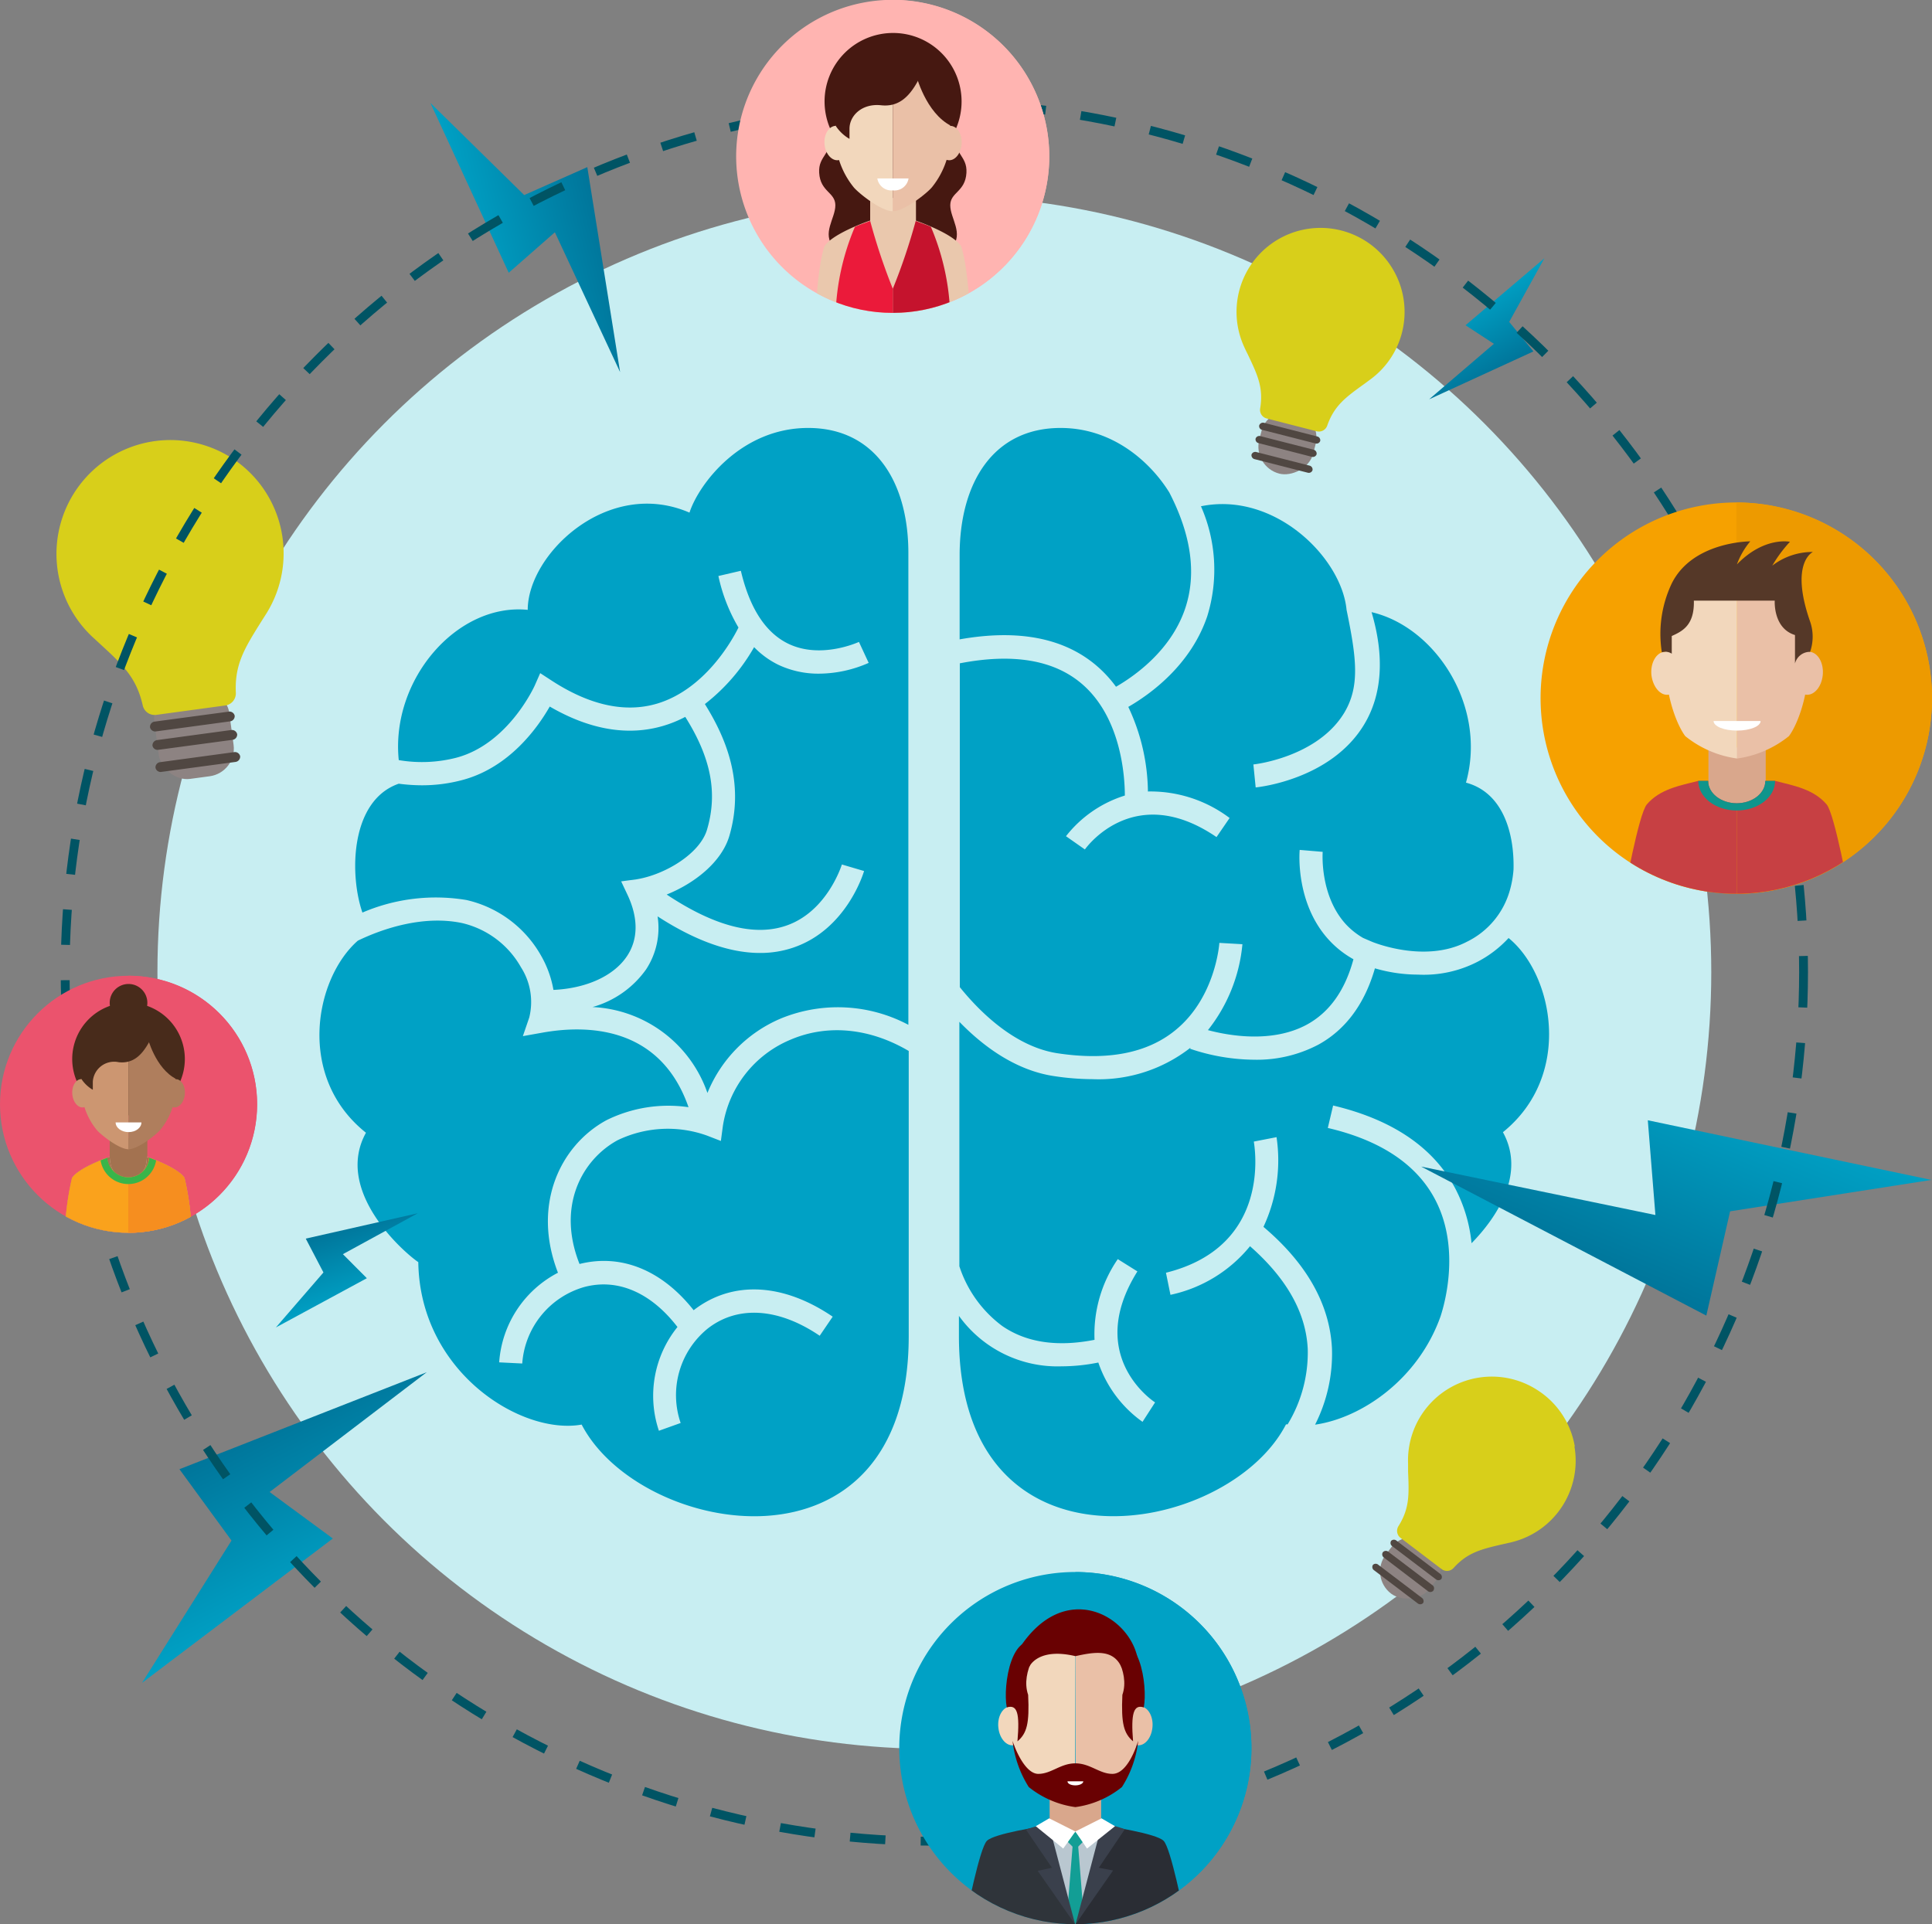 <svg xmlns="http://www.w3.org/2000/svg" xmlns:xlink="http://www.w3.org/1999/xlink" viewBox="0 0 218.56 217.7"><rect x="0" y="0" width="218.56" height="217.7" fill="#808080" stroke="none"/><defs><style>.cls-1,.cls-12{fill:none;}.cls-2{fill:#c8eef2;}.cls-3{fill:#00a1c5;}.cls-4{fill:url(#Безымянный_градиент_5);}.cls-5{fill:url(#Безымянный_градиент_5-2);}.cls-6{fill:url(#Безымянный_градиент_5-3);}.cls-7{fill:url(#Безымянный_градиент_5-4);}.cls-8{fill:url(#Безымянный_градиент_5-5);}.cls-9{fill:#8d8382;}.cls-10{fill:#d8cf1a;}.cls-11{fill:#504742;}.cls-12{stroke:#005464;stroke-miterlimit:10;stroke-dasharray:4;}.cls-13{fill:#ffb4b1;}.cls-14{clip-path:url(#clip-path);}.cls-15{fill:#461811;}.cls-16{fill:#eac8ad;}.cls-17{fill:#f2d7bc;}.cls-18{fill:#eac0a7;}.cls-19{fill:#fff;}.cls-20{fill:#eb1a3a;}.cls-21{fill:#c5132d;}.cls-22{clip-path:url(#clip-path-2);}.cls-23{fill:#2a2d34;}.cls-24{fill:#d9a78c;}.cls-25{fill:#690102;}.cls-26{fill:#2f343a;}.cls-27{fill:#b9c7d0;}.cls-28{fill:#129e95;}.cls-29{fill:#3a404c;}.cls-30{fill:#eb536d;}.cls-31{clip-path:url(#clip-path-3);}.cls-32{fill:#482b1b;}.cls-33{fill:#a37250;}.cls-34{fill:#cc9671;}.cls-35{fill:#af7e5d;}.cls-36{fill:#faa21c;}.cls-37{fill:#f68e1f;}.cls-38{fill:#39b54a;}.cls-39{fill:#f6a100;}.cls-40{fill:#ed9a00;}.cls-41{clip-path:url(#clip-path-4);}.cls-42{fill:#c74043;}.cls-43{fill:#553828;}.cls-44{fill:#0f958c;}</style><linearGradient id="&#x411;&#x435;&#x437;&#x44B;&#x43C;&#x44F;&#x43D;&#x43D;&#x44B;&#x439;_&#x433;&#x440;&#x430;&#x434;&#x438;&#x435;&#x43D;&#x442;_5" x1="-404.97" y1="-73.65" x2="-389.58" y2="-73.65" gradientTransform="translate(463.59 -0.5) rotate(-14.35)" gradientUnits="userSpaceOnUse"><stop offset="0" stop-color="#00a1c5"></stop><stop offset="1" stop-color="#00759a"></stop></linearGradient><linearGradient id="&#x411;&#x435;&#x437;&#x44B;&#x43C;&#x44F;&#x43D;&#x43D;&#x44B;&#x439;_&#x433;&#x440;&#x430;&#x434;&#x438;&#x435;&#x43D;&#x442;_5-2" x1="2077.65" y1="-2094.76" x2="2101.51" y2="-2094.76" gradientTransform="translate(-954.67 -2594.52) rotate(112.33)" xlink:href="#&#x411;&#x435;&#x437;&#x44B;&#x43C;&#x44F;&#x43D;&#x43D;&#x44B;&#x439;_&#x433;&#x440;&#x430;&#x434;&#x438;&#x435;&#x43D;&#x442;_5"></linearGradient><linearGradient id="&#x411;&#x435;&#x437;&#x44B;&#x43C;&#x44F;&#x43D;&#x43D;&#x44B;&#x439;_&#x433;&#x440;&#x430;&#x434;&#x438;&#x435;&#x43D;&#x442;_5-3" x1="-1472.7" y1="-2647.66" x2="-1453" y2="-2647.66" gradientTransform="translate(1741.2 -2323.82) rotate(-116.66)" xlink:href="#&#x411;&#x435;&#x437;&#x44B;&#x43C;&#x44F;&#x43D;&#x43D;&#x44B;&#x439;_&#x433;&#x440;&#x430;&#x434;&#x438;&#x435;&#x43D;&#x442;_5"></linearGradient><linearGradient id="&#x411;&#x435;&#x437;&#x44B;&#x43C;&#x44F;&#x43D;&#x43D;&#x44B;&#x439;_&#x433;&#x440;&#x430;&#x434;&#x438;&#x435;&#x43D;&#x442;_5-4" x1="-1566.24" y1="-2379.24" x2="-1557.72" y2="-2379.24" gradientTransform="translate(1818.3 -2078.29) rotate(-108.02)" xlink:href="#&#x411;&#x435;&#x437;&#x44B;&#x43C;&#x44F;&#x43D;&#x43D;&#x44B;&#x439;_&#x433;&#x440;&#x430;&#x434;&#x438;&#x435;&#x43D;&#x442;_5"></linearGradient><linearGradient id="&#x411;&#x435;&#x437;&#x44B;&#x43C;&#x44F;&#x43D;&#x43D;&#x44B;&#x439;_&#x433;&#x440;&#x430;&#x434;&#x438;&#x435;&#x43D;&#x442;_5-5" x1="1702.15" y1="-377.3" x2="1710.67" y2="-377.3" gradientTransform="translate(-1010.14 -1252.65) rotate(60.06)" xlink:href="#&#x411;&#x435;&#x437;&#x44B;&#x43C;&#x44F;&#x43D;&#x43D;&#x44B;&#x439;_&#x433;&#x440;&#x430;&#x434;&#x438;&#x435;&#x43D;&#x442;_5"></linearGradient><clipPath id="clip-path" transform="translate(0 0)"><circle class="cls-1" cx="100.99" cy="17.7" r="17.7"></circle></clipPath><clipPath id="clip-path-2" transform="translate(0 0)"><circle class="cls-1" cx="121.65" cy="197.78" r="19.91" transform="translate(-107.55 234.98) rotate(-67.62)"></circle></clipPath><clipPath id="clip-path-3" transform="translate(0 0)"><circle class="cls-1" cx="14.54" cy="124.94" r="14.54"></circle></clipPath><clipPath id="clip-path-4" transform="translate(0 0)"><circle class="cls-1" cx="196.43" cy="78.99" r="22.14" transform="translate(48.64 230.59) rotate(-67.64)"></circle></clipPath></defs><g id="Layer_2" data-name="Layer 2"><g id="OBJECTS"><circle class="cls-2" cx="105.7" cy="109.99" r="87.89"></circle><path class="cls-3" d="M170.66,106.13a12.8,12.8,0,0,1-3.5,2.68,13.26,13.26,0,0,1-6.75,1.46,17.49,17.49,0,0,1-4.87-.71c-1.15,4-3.3,6.93-6.39,8.63a14.93,14.93,0,0,1-7.24,1.71,23.06,23.06,0,0,1-7.28-1.24l.05-.13-.07.06a16.86,16.86,0,0,1-11,3.51,29.66,29.66,0,0,1-4.39-.35c-4.45-.67-8.13-3.5-10.69-6.14v27.66a13.7,13.7,0,0,0,4.87,6.77c2.71,1.86,6.21,2.38,10.42,1.55a15,15,0,0,1,2.63-9.13l2.22,1.39c-5.93,9.48,1.67,14.61,2,14.82l-1.42,2.2a13.59,13.59,0,0,1-5-6.71,21.23,21.23,0,0,1-4.16.43,13.74,13.74,0,0,1-11.61-5.71v2.28c0,28.15,30.42,22.75,37,10l.18,0a15.63,15.63,0,0,0,2.28-8.53c-.2-4.13-2.4-8-6.53-11.63a15.85,15.85,0,0,1-9,5.5L131.9,144c12.08-3,10-14.36,9.94-14.84l2.57-.5a17.76,17.76,0,0,1-1.48,10.15c4.9,4.15,7.5,8.77,7.75,13.75a17.72,17.72,0,0,1-1.91,8.63c5.3-.76,11.7-5.17,14.21-12.3h0c0-.07,2.58-7.2-.68-13.27-2.1-3.92-6.17-6.62-12.09-8l.6-2.54c6.7,1.59,11.34,4.74,13.8,9.35a16.92,16.92,0,0,1,1.86,6.23c2.72-2.77,6.2-7.76,3.55-12.56C178,121.65,175.7,110.22,170.66,106.13Z" transform="translate(0 0)"></path><path class="cls-3" d="M152.31,69h0C152.41,68.94,152.36,68.94,152.31,69Z" transform="translate(0 0)"></path><path class="cls-3" d="M119.64,119.17c5.64.85,10.12,0,13.3-2.59,4.59-3.71,5-9.84,5-9.9l2.61.15a18.33,18.33,0,0,1-3.9,9.72c2.2.59,7.23,1.55,11.24-.65,2.53-1.4,4.28-3.87,5.22-7.37a11,11,0,0,1-2.78-2.19c-3.79-4.13-3.33-9.94-3.3-10.18l2.6.22c0,.05-.37,4.94,2.64,8.21a8.45,8.45,0,0,0,1.93,1.53l1,.43s5.95,2.51,10.75,0a9.25,9.25,0,0,0,4.84-5.77,11.58,11.58,0,0,0,.43-2.42c.1-4.15-1.22-8.7-5.38-9.81,2.41-8.61-3.42-17.6-10.68-19.29,1.48,5,1.21,9.33-.85,12.73-3.75,6.2-11.91,7.07-12.26,7.1l-.26-2.6c.08,0,7.23-.79,10.29-5.86,1.78-3,1.38-6.17.25-11.64h0c-.56-5.89-8.14-13.42-16.47-11.71a17.81,17.81,0,0,1,.71,12.45c-1.87,5.52-6.42,8.8-8.93,10.25a22.93,22.93,0,0,1,2.22,9.57,14.87,14.87,0,0,1,9.24,3l-1.48,2.16c-9.24-6.31-14.67,1.08-14.89,1.4l-2.14-1.5a13.58,13.58,0,0,1,6.66-4.6c0-2.23-.44-8.88-4.89-12.66-3.16-2.69-7.79-3.46-13.78-2.3v36.64C110.71,114.33,114.71,118.42,119.64,119.17Z" transform="translate(0 0)"></path><path class="cls-3" d="M124.05,75.32a14,14,0,0,1,2.2,2.38c2.15-1.24,6.24-4.13,7.83-8.87,1.3-3.89.69-8.29-1.8-13.11-2-3.24-6.22-7.3-12.3-7.3-7.67,0-11.42,6.28-11.42,14.38v9.54C115.14,71.17,120.35,72.16,124.05,75.32Z" transform="translate(0 0)"></path><path class="cls-3" d="M52.77,101.83a13,13,0,0,1,8.43,6.28A11.87,11.87,0,0,1,62.61,112c3.71-.17,6.82-1.57,8.32-3.82,1.27-1.9,1.29-4.29.08-6.89l-.74-1.57L72,99.49c3.23-.52,7.23-2.92,8-5.68,1.2-4.12.43-8.08-2.48-12.7a13.54,13.54,0,0,1-2.44,1c-4,1.2-8.35.47-12.89-2.17-1.31,2.3-4.52,6.9-9.91,8.32a17.62,17.62,0,0,1-4.56.59,20.55,20.55,0,0,1-2.61-.18C39.59,90.58,39.52,99,41,103.25A21.07,21.07,0,0,1,52.77,101.83Z" transform="translate(0 0)"></path><path class="cls-3" d="M91.42,48.42C83.75,48.42,79,54.87,78,58c-9.24-4-18.3,4.7-18.3,11-8-.8-15.52,7.9-14.59,17a15.61,15.61,0,0,0,6.51-.27c5.9-1.56,8.84-8.1,8.87-8.16l.62-1.41L62.4,77c4.3,2.8,8.32,3.68,11.93,2.61C79.71,78,82.8,72.51,83.54,71a19.44,19.44,0,0,1-2.27-5.83l2.54-.59c1,4.24,2.79,7,5.36,8.25,3.7,1.79,7.93-.18,8-.2L98.27,75a14.07,14.07,0,0,1-5.63,1.22,10.59,10.59,0,0,1-4.58-1,9.8,9.8,0,0,1-2.75-2,21.81,21.81,0,0,1-5.57,6.44C82,83.29,84.3,88.4,82.52,94.54c-.85,2.95-3.89,5.38-7.1,6.67,5.35,3.56,9.88,4.76,13.49,3.53,4.68-1.58,6.31-6.88,6.33-6.93l2.51.74c-.08.27-2,6.62-8,8.66a11.52,11.52,0,0,1-3.78.61c-3.44,0-7.32-1.38-11.58-4.14a8.54,8.54,0,0,1-1.3,6,11.08,11.08,0,0,1-6.06,4.26,14.48,14.48,0,0,1,13,9.72,15.47,15.47,0,0,1,8.34-8.44,17,17,0,0,1,14.39.73V62.8C102.83,54.7,99.08,48.42,91.42,48.42Z" transform="translate(0 0)"></path><path class="cls-3" d="M89.46,117.62a12.67,12.67,0,0,0-7.69,9.82l-.22,1.65-1.55-.6a13.11,13.11,0,0,0-10.14.52c-4,2.19-6.91,7.43-4.3,14,4.73-1.19,9.34.71,12.91,5.23l0,0c4.34-3.37,10.08-3.11,15.73.73l-1.47,2.16c-4.65-3.16-9.27-3.46-12.66-.82A9.7,9.7,0,0,0,77,161l-2.46.88a12.39,12.39,0,0,1,2.1-11.74c-3-3.9-6.77-5.54-10.56-4.52a9.71,9.71,0,0,0-7,8.65l-2.61-.13A12.39,12.39,0,0,1,63.12,144c-3-7.74.31-14.45,5.49-17.26a15.8,15.8,0,0,1,9.28-1.47c-3.23-9.28-11.61-9.32-16.55-8.43l-2.19.39.72-2.1a7.28,7.28,0,0,0-.94-5.7,10.34,10.34,0,0,0-6.69-5c-4.4-.91-9,.66-11.76,2-4.86,4.26-7,15.42.92,21.73-3.66,6.62,4.35,13.59,5.92,14.64C47.5,155.26,59,162.4,65.8,161.18c6.62,12.73,37,18.13,37-10V118.91C98.43,116.33,93.65,115.84,89.46,117.62Z" transform="translate(0 0)"></path><polygon class="cls-4" points="48.69 11.65 57.55 30.86 62.77 26.28 70.15 42.1 66.44 18.91 59.3 22.07 48.69 11.65"></polygon><polygon class="cls-5" points="218.49 133.5 186.41 126.75 187.27 137.47 160.77 131.99 193.03 148.85 195.72 137.05 218.49 133.5"></polygon><polygon class="cls-6" points="16.07 190.4 37.65 174.07 30.5 168.81 48.27 155.26 20.3 166.23 26.19 174.3 16.07 190.4"></polygon><polygon class="cls-7" points="31.21 150.19 41.5 144.62 38.79 141.9 47.26 137.27 34.59 140.14 36.59 143.97 31.21 150.19"></polygon><polygon class="cls-8" points="174.71 29.22 165.79 36.8 169 38.9 161.67 45.18 173.47 39.76 170.73 36.42 174.71 29.22"></polygon><rect class="cls-9" x="141.94" y="46.86" width="7.37" height="6.3" rx="3.15" transform="translate(61.12 178.72) rotate(-75.66)"></rect><path class="cls-10" d="M157.39,30.17a9.5,9.5,0,0,0-16.62,9.12q.19.42.39.81c1.11,2.34,1.78,3.75,1.4,6.1a1,1,0,0,0,.75,1.15l5.62,1.44a1,1,0,0,0,1.22-.65c.8-2.26,2.08-3.19,4.21-4.72l.65-.48a9.47,9.47,0,0,0,2.38-12.77Z" transform="translate(0 0)"></path><path class="cls-11" d="M149,49.38l-6-1.54a.45.45,0,0,0-.55.29h0a.43.43,0,0,0,.35.51l6,1.53a.44.44,0,0,0,.55-.28h0A.44.44,0,0,0,149,49.38Z" transform="translate(0 0)"></path><path class="cls-11" d="M148.6,50.88l-6-1.53a.44.44,0,0,0-.56.28h0a.44.44,0,0,0,.35.51l6,1.54a.44.44,0,0,0,.55-.28h0A.45.45,0,0,0,148.6,50.88Z" transform="translate(0 0)"></path><path class="cls-11" d="M148.14,52.68l-6-1.53a.45.45,0,0,0-.56.28h0a.46.46,0,0,0,.35.52l6,1.53a.44.44,0,0,0,.55-.28h0A.45.45,0,0,0,148.14,52.68Z" transform="translate(0 0)"></path><rect class="cls-9" x="155.91" y="174.21" width="7.37" height="6.3" rx="3.15" transform="translate(-78.17 197.22) rotate(-52.79)"></rect><path class="cls-10" d="M178.15,163.65a9.42,9.42,0,0,0-4.18-6.34,9.48,9.48,0,0,0-14.68,8.28c0,.31,0,.61,0,.9.11,2.59.18,4.15-1.08,6.17a1,1,0,0,0,.24,1.35l4.62,3.51a1,1,0,0,0,1.38-.13c1.61-1.77,3.15-2.12,5.71-2.71l.79-.18a9.48,9.48,0,0,0,7.16-10.85Z" transform="translate(0 0)"></path><path class="cls-11" d="M162.94,178.08,158,174.33a.45.45,0,0,0-.62,0h0a.44.44,0,0,0,.12.61l4.94,3.75a.45.45,0,0,0,.62-.05h0A.44.44,0,0,0,162.94,178.08Z" transform="translate(0 0)"></path><path class="cls-11" d="M162,179.32l-4.94-3.75a.45.45,0,0,0-.62.05h0a.44.44,0,0,0,.12.61L161.5,180a.45.45,0,0,0,.62,0h0A.44.44,0,0,0,162,179.32Z" transform="translate(0 0)"></path><path class="cls-11" d="M160.87,180.8l-4.94-3.75a.44.44,0,0,0-.61,0h0a.44.44,0,0,0,.12.61l4.94,3.75a.45.45,0,0,0,.62-.05h0A.45.45,0,0,0,160.87,180.8Z" transform="translate(0 0)"></path><rect class="cls-9" x="17.68" y="78.02" width="8.54" height="10" rx="3.15" transform="translate(-10.93 3.69) rotate(-7.7)"></rect><path class="cls-10" d="M26.63,52.1A12.88,12.88,0,0,0,10.39,72l.89.82c2.59,2.38,4.15,3.81,4.87,7a1.38,1.38,0,0,0,1.54,1.06l7.79-1.06a1.38,1.38,0,0,0,1.2-1.43c-.15-3.24,1-5.06,2.88-8.07l.59-.93A12.85,12.85,0,0,0,26.63,52.1Z" transform="translate(0 0)"></path><path class="cls-11" d="M25.85,80.52l-8.33,1.12a.6.6,0,0,0-.55.64h0a.6.6,0,0,0,.7.47L26,81.62a.6.6,0,0,0,.55-.64h0A.6.6,0,0,0,25.85,80.52Z" transform="translate(0 0)"></path><path class="cls-11" d="M26.13,82.6,17.8,83.73a.6.6,0,0,0-.55.64h0a.59.59,0,0,0,.7.46l8.33-1.12a.6.6,0,0,0,.55-.64h0A.61.61,0,0,0,26.13,82.6Z" transform="translate(0 0)"></path><path class="cls-11" d="M26.47,85.1l-8.33,1.13a.59.59,0,0,0-.55.63h0a.59.59,0,0,0,.7.47l8.33-1.12a.61.61,0,0,0,.55-.64h0A.6.6,0,0,0,26.47,85.1Z" transform="translate(0 0)"></path></g><g id="DESIGNED_BY_FREEPIK" data-name="DESIGNED BY FREEPIK"><circle class="cls-12" cx="105.7" cy="109.99" r="98.33"></circle><g id="women_3-2" data-name="women 3"><path class="cls-13" d="M118.7,17.7A17.71,17.71,0,1,0,101,35.4,17.71,17.71,0,0,0,118.7,17.7Z" transform="translate(0 0)"></path><path class="cls-13" d="M118.7,17.7A17.71,17.71,0,0,0,101,0V35.4A17.7,17.7,0,0,0,118.7,17.7Z" transform="translate(0 0)"></path><g class="cls-14"><path class="cls-15" d="M94.18,14.55c0,3-1.63,3-1.51,5,.13,2.18,1.83,2.18,1.83,3.68S92.93,26.4,94.32,28H101V9.87Z" transform="translate(0 0)"></path><path class="cls-15" d="M107.82,14.55c0,3,1.62,3,1.51,5-.13,2.18-1.83,2.18-1.83,3.68s1.56,3.17.18,4.78H101V9.87Z" transform="translate(0 0)"></path><path class="cls-15" d="M108.78,11.48A7.75,7.75,0,1,0,101,19.23,7.75,7.75,0,0,0,108.78,11.48Z" transform="translate(0 0)"></path><polygon class="cls-16" points="103.62 28.07 101 35.44 98.44 28.07 98.44 22.39 103.62 22.39 103.62 28.07"></polygon><path class="cls-17" d="M101,6.63c-2.52,0-6.5,1.43-6.5,8.14a9.4,9.4,0,0,0,2.06,6.4c.51.64,3.11,2.73,4.44,2.73Z" transform="translate(0 0)"></path><path class="cls-17" d="M93.28,16.37c-.11-1.07.4-2,1.14-2.12S95.85,14.93,96,16s-.4,2-1.14,2.12S93.39,17.44,93.28,16.37Z" transform="translate(0 0)"></path><path class="cls-18" d="M101,6.63c2.52,0,6.5,1.43,6.5,8.14a9.4,9.4,0,0,1-2.06,6.4c-.51.64-3.11,2.73-4.44,2.73Z" transform="translate(0 0)"></path><path class="cls-18" d="M108.78,16.37c.11-1.07-.4-2-1.14-2.12s-1.43.68-1.54,1.75.4,2,1.14,2.12S108.67,17.44,108.78,16.37Z" transform="translate(0 0)"></path><path class="cls-16" d="M101,35.44V28.36a3.41,3.41,0,0,1-2.36-2.05,5.28,5.28,0,0,1-.2-1.36s-4.23,1.43-5.17,2.91c-.79,2.33-1,7.58-1,7.58Z" transform="translate(0 0)"></path><path class="cls-16" d="M101,35.44V28.36a3.43,3.43,0,0,0,2.36-2.05,5.86,5.86,0,0,0,.2-1.36s4.23,1.43,5.17,2.91c.79,2.33,1,7.58,1,7.58Z" transform="translate(0 0)"></path><path class="cls-19" d="M101,21.54a1.61,1.61,0,0,0,1.78-1.35H99.25A1.61,1.61,0,0,0,101,21.54Z" transform="translate(0 0)"></path><path class="cls-20" d="M101,32.67A67.75,67.75,0,0,1,98.44,25c-.71.28-1.28.45-1.73.67a27.45,27.45,0,0,0-2.18,9.82H101Z" transform="translate(0 0)"></path><path class="cls-21" d="M101,32.67A67.75,67.75,0,0,0,103.59,25c.7.28,1.28.45,1.72.67a27.45,27.45,0,0,1,2.18,9.82H101Z" transform="translate(0 0)"></path><path class="cls-15" d="M100.66,4.7a5.91,5.91,0,0,0-6,5.89C93,12.91,94.82,15,96.1,15.71V14.57c0-1.5,1.43-2.89,3.57-2.66,1.92.21,3.13-.87,4.15-2.72C105.08,6.72,103.51,4.7,100.66,4.7Z" transform="translate(0 0)"></path><path class="cls-15" d="M103.62,8.43s1.08,4.37,4,5.82c.52-3.93.83-3.1,0-5.17s-4-3.6-4-3.6Z" transform="translate(0 0)"></path></g></g><g id="men_3-2" data-name="men 3"><path class="cls-3" d="M141.57,197.79a19.92,19.92,0,1,0-19.92,19.91A19.92,19.92,0,0,0,141.57,197.79Z" transform="translate(0 0)"></path><path class="cls-3" d="M141.57,197.79a19.92,19.92,0,0,0-19.92-19.92V217.7A19.92,19.92,0,0,0,141.57,197.79Z" transform="translate(0 0)"></path><g class="cls-22"><path class="cls-23" d="M125.28,206.62s5.54.81,6.36,1.66,2.2,7.86,2.54,9.42H121.65V207.6Z" transform="translate(0 0)"></path><rect class="cls-24" x="118.74" y="202.94" width="5.83" height="6.39"></rect><path class="cls-18" d="M121.65,184.51c2.83,0,7.31,1.61,7.31,9.15,0,4.36-1.42,7.21-2,8a10.63,10.63,0,0,1-5.27,2.27Z" transform="translate(0 0)"></path><path class="cls-18" d="M130.37,195.46c.13-1.2-.45-2.27-1.28-2.39s-1.61.77-1.74,2,.45,2.27,1.29,2.39S130.25,196.67,130.37,195.46Z" transform="translate(0 0)"></path><path class="cls-17" d="M121.65,184.51c-2.83,0-7.31,1.61-7.31,9.15,0,4.36,1.42,7.21,2,8a10.71,10.71,0,0,0,5.27,2.27Z" transform="translate(0 0)"></path><path class="cls-17" d="M112.94,195.46c-.13-1.2.45-2.27,1.28-2.39s1.61.77,1.73,2-.45,2.27-1.28,2.39S113.06,196.67,112.94,195.46Z" transform="translate(0 0)"></path><path class="cls-25" d="M117.84,186.09s-2.47,2.93-1.53,5.67c.16,3.26-.15,4.36-1.21,5.26.27-3.16,0-4.21-1.21-3.84C113.42,190.7,114.44,184,117.84,186.09Z" transform="translate(0 0)"></path><path class="cls-25" d="M125.45,186.09s2.47,2.93,1.52,5.67c-.15,3.26.16,4.36,1.21,5.26-.26-3.16.06-4.21,1.21-3.84C129.87,190.7,128.85,184,125.45,186.09Z" transform="translate(0 0)"></path><path class="cls-26" d="M118,206.62s-5.54.81-6.36,1.66-2.2,7.86-2.54,9.42h12.52V207.6Z" transform="translate(0 0)"></path><polyline class="cls-27" points="125.34 206.47 121.65 207.22 117.96 206.47 121.65 217.7"></polyline><polygon class="cls-28" points="121.35 208.74 120.74 216.33 121.65 217.7 122.56 216.33 121.96 208.74 121.35 208.74"></polygon><path class="cls-29" d="M119,211.32,116.06,207a13.62,13.62,0,0,1,2.57-.65l3,11.39-4.24-6.07Z" transform="translate(0 0)"></path><path class="cls-29" d="M124.31,211.32l2.94-4.36a13.81,13.81,0,0,0-2.57-.65l-3,11.39,4.24-6.07Z" transform="translate(0 0)"></path><path class="cls-28" d="M122.65,208.25l-1,1-1-1,1-1Z" transform="translate(0 0)"></path><polygon class="cls-19" points="121.65 207.22 124.61 205.73 126.14 206.62 122.97 209.15 121.65 207.22"></polygon><polygon class="cls-19" points="121.65 207.22 118.69 205.73 117.17 206.62 120.28 209.15 121.65 207.22"></polygon><path class="cls-25" d="M128.64,187.37c-1.16-4.78-8.26-8.54-13.25-1a2,2,0,0,0,1.07,2.18s.94-2.18,5.2-1.17c2.13-.47,4.2-.82,5.16,1.15S128.64,187.37,128.64,187.37Z" transform="translate(0 0)"></path><path class="cls-25" d="M125.84,200.7c-1.46,0-2.51-1.19-4.19-1.19s-2.72,1.19-4.19,1.19-2.61-2.77-2.91-3.73a12.28,12.28,0,0,0,1.83,5.22,10.71,10.71,0,0,0,5.27,2.27h0a10.63,10.63,0,0,0,5.27-2.27,12.17,12.17,0,0,0,1.84-5.23C128.46,197.93,127.45,200.7,125.84,200.7Z" transform="translate(0 0)"></path><path class="cls-19" d="M121.65,202c.5,0,.9-.21.9-.46h-1.79C120.76,201.82,121.16,202,121.65,202Z" transform="translate(0 0)"></path></g></g><g id="women_1-3" data-name="women 1"><circle class="cls-30" cx="14.54" cy="124.94" r="14.54"></circle><path class="cls-30" d="M29.09,124.94A14.54,14.54,0,0,0,14.54,110.4v29.08A14.54,14.54,0,0,0,29.09,124.94Z" transform="translate(0 0)"></path><g id="women_1-4" data-name="women 1"><g class="cls-31"><path class="cls-32" d="M20.91,119.83a6.37,6.37,0,1,0-6.37,6.36A6.37,6.37,0,0,0,20.91,119.83Z" transform="translate(0 0)"></path><polygon class="cls-33" points="16.67 133.46 14.52 139.51 12.41 133.46 12.41 128.79 16.67 128.79 16.67 133.46"></polygon><path class="cls-34" d="M14.54,115.85c-2.06,0-5.33,1.17-5.33,6.68a7.76,7.76,0,0,0,1.69,5.26c.41.53,2.55,2.24,3.64,2.24Z" transform="translate(0 0)"></path><path class="cls-34" d="M8.18,123.84c-.09-.88.33-1.66.93-1.74s1.18.56,1.27,1.44-.33,1.66-.94,1.75S8.27,124.72,8.18,123.84Z" transform="translate(0 0)"></path><path class="cls-35" d="M14.53,115.85c2.07,0,5.34,1.17,5.34,6.68a7.69,7.69,0,0,1-1.7,5.26c-.41.53-2.55,2.24-3.64,2.24Z" transform="translate(0 0)"></path><path class="cls-35" d="M20.91,123.84c.09-.88-.33-1.66-.94-1.74s-1.17.56-1.26,1.44.33,1.66.93,1.75S20.82,124.72,20.91,123.84Z" transform="translate(0 0)"></path><path class="cls-16" d="M14.52,139.51v-5.82A2.8,2.8,0,0,1,12.58,132a4.66,4.66,0,0,1-.17-1.11s-3.47,1.17-4.25,2.38a32.43,32.43,0,0,0-.82,6.23Z" transform="translate(0 0)"></path><path class="cls-16" d="M14.52,139.51v-5.82A2.8,2.8,0,0,0,16.46,132a4.93,4.93,0,0,0,.16-1.11s3.47,1.17,4.25,2.38a31.62,31.62,0,0,1,.82,6.23Z" transform="translate(0 0)"></path><path class="cls-33" d="M14.52,139.51v-5.82A2.8,2.8,0,0,1,12.58,132a4.66,4.66,0,0,1-.17-1.11s-3.47,1.17-4.25,2.38a32.43,32.43,0,0,0-.82,6.23Z" transform="translate(0 0)"></path><path class="cls-33" d="M14.52,139.51v-5.82A2.8,2.8,0,0,0,16.46,132a4.93,4.93,0,0,0,.16-1.11s3.47,1.17,4.25,2.38a31.62,31.62,0,0,1,.82,6.23Z" transform="translate(0 0)"></path><path class="cls-19" d="M14.54,128.09c.81,0,1.46-.49,1.46-1.1H13.08C13.08,127.6,13.74,128.09,14.54,128.09Z" transform="translate(0 0)"></path><path class="cls-32" d="M14.24,114.26a4.85,4.85,0,0,0-4.92,4.84c-1.37,1.9.12,3.6,1.18,4.2v-.93a2.42,2.42,0,0,1,2.93-2.19c1.57.17,2.57-.72,3.41-2.23C17.87,115.92,16.58,114.26,14.24,114.26Z" transform="translate(0 0)"></path><path class="cls-32" d="M16.67,117.32s.89,3.59,3.3,4.78c.43-3.22.69-2.55,0-4.24s-3.3-3-3.3-3Z" transform="translate(0 0)"></path><path class="cls-36" d="M20.87,133.28c-.65-1-3.17-2-4-2.29a2.37,2.37,0,0,1-4.73,0c-.82.3-3.34,1.28-4,2.29a32.43,32.43,0,0,0-.82,6.23H21.69A31.62,31.62,0,0,0,20.87,133.28Z" transform="translate(0 0)"></path><path class="cls-37" d="M21.69,139.51a31.62,31.62,0,0,0-.82-6.23c-.65-1-3.17-2-4-2.29a2.37,2.37,0,0,1-2.36,2.27v6.25Z" transform="translate(0 0)"></path><path class="cls-38" d="M11.38,131.29a3.18,3.18,0,0,0,6.28,0c-.32-.13-.59-.24-.78-.3a2.37,2.37,0,0,1-4.73,0C12,131.05,11.69,131.16,11.38,131.29Z" transform="translate(0 0)"></path><path class="cls-32" d="M16.67,113.46a2.13,2.13,0,1,0-2.13,2.13A2.13,2.13,0,0,0,16.67,113.46Z" transform="translate(0 0)"></path></g></g></g><g id="men_5-2" data-name="men 5"><path class="cls-39" d="M218.56,79a22.14,22.14,0,1,0-22.13,22.13A22.13,22.13,0,0,0,218.56,79Z" transform="translate(0 0)"></path><path class="cls-40" d="M218.56,79a22.13,22.13,0,0,0-22.13-22.14v44.27A22.13,22.13,0,0,0,218.56,79Z" transform="translate(0 0)"></path><g class="cls-41"><rect class="cls-24" x="193.27" y="84.57" width="6.48" height="7.11"></rect><path class="cls-42" d="M199.71,88.35h1.1c2.06.53,4.32.91,5.82,2.65.93,1.08,2.56,10.12,2.56,10.12H196.47V90.88C198.26,90.88,199.71,89.75,199.71,88.35Z" transform="translate(0 0)"></path><path class="cls-42" d="M193.23,88.35h-1.11c-2.06.53-4.31.91-5.81,2.65-.94,1.08-2.56,10.12-2.56,10.12h12.72V90.88C194.68,90.88,193.23,89.75,193.23,88.35Z" transform="translate(0 0)"></path><path class="cls-18" d="M196.51,64.23c3.15,0,8.12,1.79,8.12,10.17,0,4.85-1.57,8-2.26,8.89a11.94,11.94,0,0,1-5.86,2.53Z" transform="translate(0 0)"></path><path class="cls-18" d="M206.2,76.4c.14-1.34-.5-2.52-1.43-2.65s-1.79.85-1.92,2.19.49,2.53,1.42,2.66S206.06,77.74,206.2,76.4Z" transform="translate(0 0)"></path><path class="cls-17" d="M196.51,64.23c-3.15,0-8.13,1.79-8.13,10.17,0,4.85,1.58,8,2.27,8.89a11.9,11.9,0,0,0,5.86,2.53Z" transform="translate(0 0)"></path><path class="cls-17" d="M186.82,76.4c-.14-1.34.5-2.52,1.42-2.65s1.79.85,1.93,2.19-.5,2.53-1.42,2.66S187,77.74,186.82,76.4Z" transform="translate(0 0)"></path><path class="cls-19" d="M196.51,82.66c1.47,0,2.66-.49,2.66-1.08h-5.32C193.85,82.17,195,82.66,196.51,82.66Z" transform="translate(0 0)"></path><path class="cls-43" d="M203.06,75.07a1.75,1.75,0,0,1,1.71-1.32h0a5.23,5.23,0,0,0,0-3.43c-2.34-6.68.32-7.87.32-7.87a7.47,7.47,0,0,0-4.6,1.55,15.18,15.18,0,0,1,2-2.7s-2.91-.63-6,2.56A8.72,8.72,0,0,1,198,61.25s-6.52,0-8.88,4.76a13.31,13.31,0,0,0-1.12,7.8,1.05,1.05,0,0,1,.24-.06,1.32,1.32,0,0,1,.88.21v-2c1.25-.56,2.57-1.25,2.5-4h9.15s-.21,3.12,2.29,3.89Z" transform="translate(0 0)"></path><path class="cls-44" d="M196.47,91.7c2.4,0,4.34-1.5,4.34-3.35H199.7c0,1.4-1.45,2.53-3.23,2.53s-3.23-1.13-3.23-2.53h-1.12C192.12,90.2,194.07,91.7,196.47,91.7Z" transform="translate(0 0)"></path></g></g></g></g></svg>